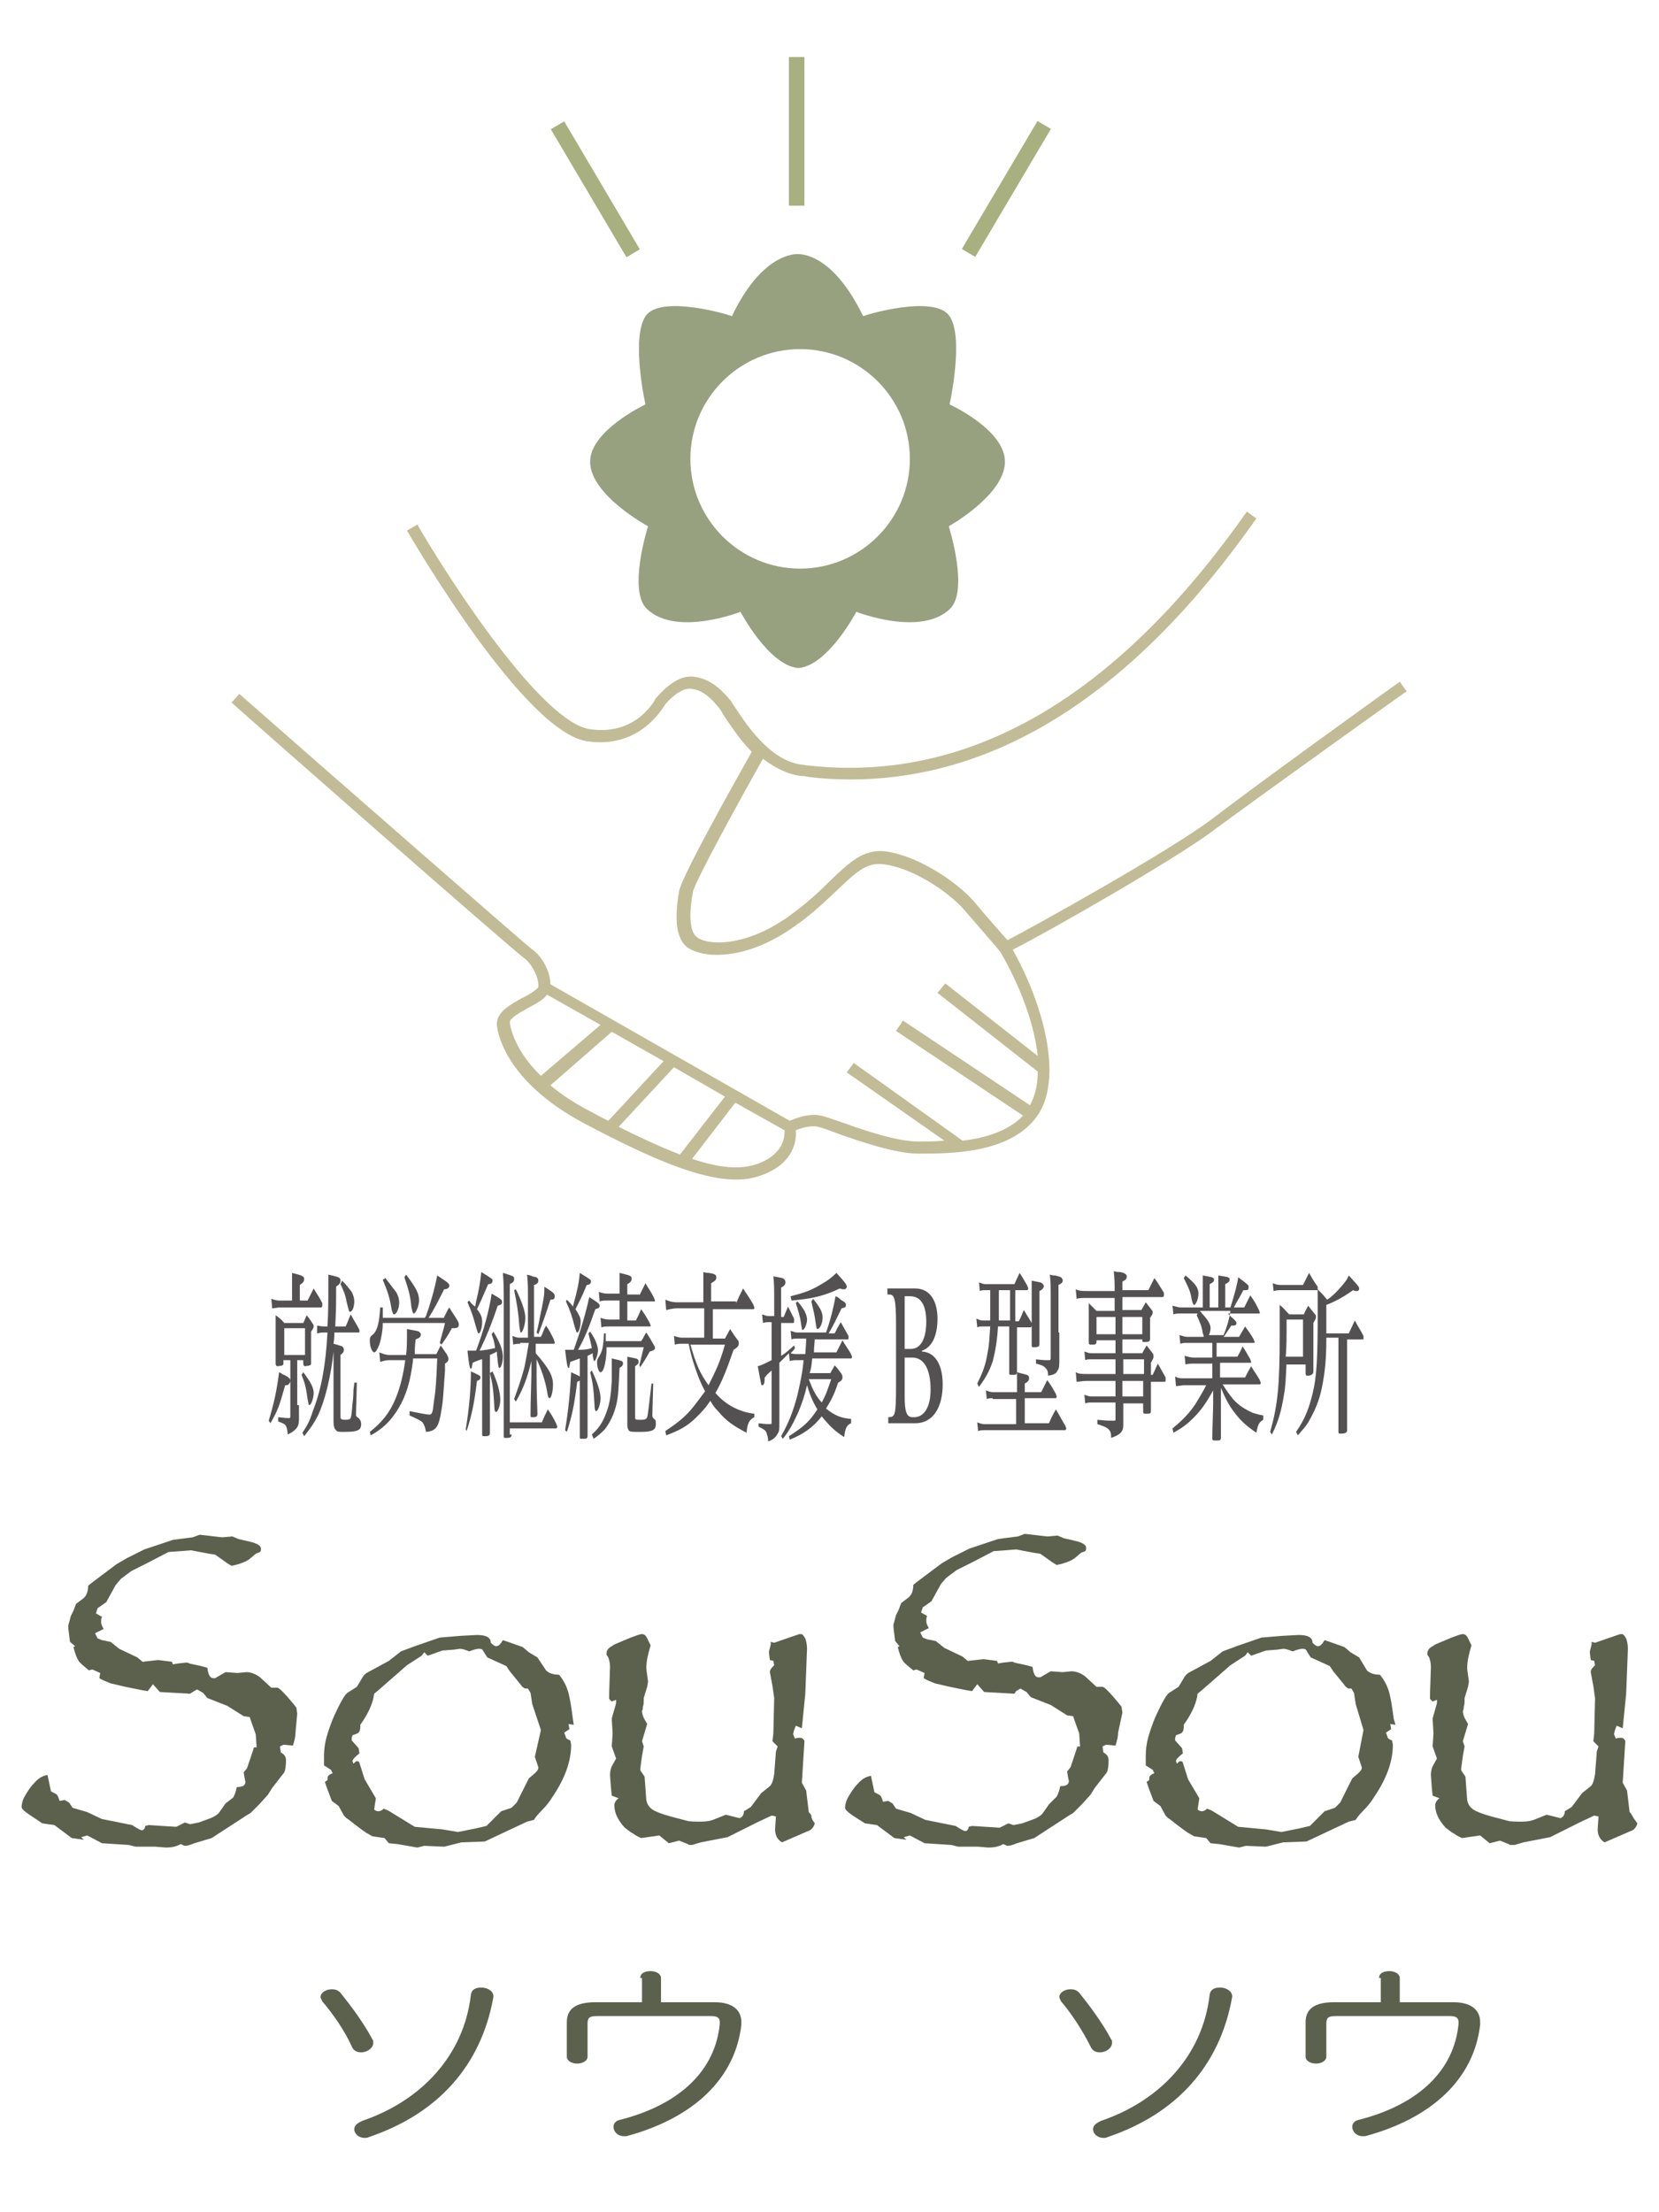 <?xml version="1.0" encoding="utf-8"?>
<svg version="1.1" xmlns="http://www.w3.org/2000/svg" xmlns:xlink="http://www.w3.org/1999/xlink" x="0px"
	 y="0px" viewBox="0 0 192 256" style="enable-background:new 0 0 192 256;" xml:space="preserve">
<style type="text/css">
	.st0{fill:#5C614E;}
	.st1{fill:#545152;}
	.st2{fill:#97A180;}
	.st3{fill:#A9B080;}
	.st4{fill:#C1BC96;}
</style>
<g>
	<path class="st0" d="M34.2,200.5c0,0.4-0.1,0.9-0.3,1.5l-1.1-0.1l-0.4,0.2l0.1,0.7c0.4,0.2,0.6,0.5,0.6,0.9c0,0.7-0.1,1.2-0.2,1.4
		l-1.4,1.8l-0.5,0.8l-1,1.1l-1,1l-0.5,0.3l-4,2.6l-2,0.6c-0.5,0.2-0.8,0.3-1.1,0.3c-0.1,0-0.2-0.1-0.5-0.2c-0.5,0.3-1.1,0.4-1.7,0.4
		l-1.2-0.1h-2.3l-0.8-0.2l-3.1-0.2l-1.7-0.9l-0.7,0.2l0.3,0.3l-0.7-0.1l-0.7-0.1l-2-1.5l-1.4-0.2L3.4,210c-0.6-0.4-0.9-0.7-0.9-0.9
		c0-0.3,0.1-0.8,0.4-1.3c0.3-0.5,0.6-1,1-1.4c0.5-0.6,1-0.9,1.6-1l0.4,1.9c0.4,0.2,0.6,0.3,0.7,0.4c0.1,0.1,0.2,0.4,0.3,0.7l0.6-0.1
		l0.5,0.3l0.4,0.6l1.7,0.5l1.7,0.8l3.5,0.7c0.6,0.4,1,0.6,1.1,0.6c0.2,0,0.4-0.2,0.4-0.5l0.4-0.1l3.2,0.2l1-0.5l0.6,0.2l1-0.2
		l1.1-0.4c0.6-0.2,1.1-0.5,1.3-0.8l0.7-1L27,208c0.1-0.2,0.3-0.6,0.4-1.2c0.7,0,1-0.2,1-0.6l-0.1-0.5l-0.1-0.6l0.4-0.5l0.8-2.4h0.3
		l-0.1-1.5l-0.5-1.4l-0.2-0.6l-0.7-0.1l-1.9-1.2l-2.3-0.9l-0.5-0.6l-0.7-0.4l-0.5,0.3L22,196l-3.5-0.2l-0.8-0.9l-0.6,0.8l-0.6-0.1
		l-1.5-0.3c-1-0.2-1.7-0.4-2.2-0.5c-0.5-0.2-1-0.4-1.3-0.6l0.1-0.6l-0.9-0.4c0,0-0.1,0-0.4,0.1c-0.6-0.5-1-0.8-1.2-1.1
		c-0.2-0.3-0.4-0.8-0.6-1.6l0.2-0.1L8.1,190L8,189.2l-0.1-0.8v-0.3l0.3-1.1l0.3-0.6l0.3-0.8l0.8-0.6c0.4-0.3,0.6-0.8,0.6-1.5
		l0.5-0.4l2.8-2.1l1.2-0.7l2-1l2.7-0.9l0.6-0.2l0.7-0.1l1.6-0.2l0.8-0.3l2.6,0.3l1.2-0.1l0.7,0.3l1.3,0.3c0.9,0.2,1.3,0.5,1.3,0.8
		c0,0.1,0,0.3-0.1,0.4c-0.3,0.1-0.5,0.2-0.5,0.2l-0.7,0.6c-0.4,0.3-1.1,0.6-2.1,0.8l-0.5-0.3l-1.4-1l-0.7-0.1l-2.1-0.4l-1.2,0.1
		l-1.4,0.1l-2.5,1.3l-1.8,0.9l-1.2,0.9l-0.6,0.7l-1.1,2l-1,0.7l-0.2,0.6l0.7,0.4c-0.1,0.2-0.1,0.4-0.1,0.6c0,0.2,0.1,0.5,0.3,0.8
		l-1,0.5l0.3,0.6l0.5,0.2l1,0.2l1,0.8l2.1,1l0.6,0.5l1.8-0.2l1.6,0.2l0.1,0.3l0.6-0.1l0.9-0.1c0.2,0,0.3,0,0.4,0.1l1.4,0.3l0.7,0.2
		c0.1,0.8,0.3,1.2,0.7,1.2c0,0,0.1,0,0.1,0c0,0,0.1,0,0.1,0l1.2-0.7l1.4,0.1l1-0.1c0.5,0,1.1,0.2,1.6,0.6l1.3,1.2c0,0,0,0,0.1,0
		s0.1,0,0.2,0c0.1,0,0.2,0,0.3,0h0.1c0.2,0,0.8,0.6,1.8,1.8l0.4,0.5l0.1,0.7L34.2,200.5z"/>
	<path class="st0" d="M66.4,199.6l-0.6-0.1l0.1,0.6l-0.6,0.4c0.1,0.3,0.2,0.5,0.2,0.6c0.1,0.1,0.2,0.2,0.5,0.3l0.1,0.5
		c0,1.9-0.7,3.9-2.2,6.1c-0.3,0.5-0.7,1-1.2,1.5c-0.5,0.5-0.8,0.9-0.9,1.1l-0.8,0.2l-4.9,2.3l-2.7,0.1l-2,0.5l-2.3-0.1l-0.8,0.2
		l-2.3-0.4l-1-0.1l-0.5-0.6l-1.4-0.2l-0.7-0.4c-0.6-0.4-1.1-0.8-1.5-1.1c-0.4-0.3-0.6-0.5-0.8-0.6c-0.1-0.1-0.2-0.2-0.3-0.3
		l-0.6-1.1l-0.8-0.6l-0.6-1.6l-0.2-0.6l0.3-0.2c0-0.2,0-0.4,0.1-0.5c0.1-0.1,0.2-0.2,0.5-0.3l-0.2-0.4l-0.8-0.5v-1.1
		c0-0.7,0.1-1.5,0.3-2.2c0.2-0.7,0.5-1.6,0.9-2.5c0.7-1.5,1.2-2.4,1.5-2.6l1.1-0.7l0.6-1c0.2-0.4,0.5-0.6,0.7-0.7l2.4-1.3l1.4-1.1
		l1.6-0.6l2.9-1l2.4-0.2l1.9-0.1c1.1,0,1.6,0.3,1.6,0.9c0.3,0.3,0.5,0.4,0.6,0.4c0.3,0,0.5-0.2,0.8-0.7l0.6,0.2l1.7,0.6l0.7,0.6
		l1,0.6l1,1.5c0.3,0.3,0.8,0.5,1.5,0.5c0.5,0.6,0.8,1.2,1,1.8c0.2,0.6,0.4,1.7,0.6,3.3L66.4,199.6z M62.6,200.2l-1-3l-0.2-1.3
		l-0.3-0.5h-0.2c-0.1,0-0.2,0-0.3-0.1c-0.1-0.1-0.2-0.1-0.3-0.3l-1.3-1.6l-0.4-0.6l-2.2-1c-0.2-0.3-0.4-0.6-0.5-0.8
		c-0.1-0.2-0.3-0.2-0.5-0.2c-0.2,0-0.6,0.1-1.1,0.3c-0.5-0.2-0.8-0.3-1.1-0.3l-0.7,0.1l-1.3,0.1l-1.7,0.6l-0.4-0.4l-0.3,0.4
		l-1.7,1.1l-3.2,2.8l-0.6,0.5c-0.1,0.9-0.5,1.9-1.2,3l-0.4,0.6v0.2c0,0.4-0.1,0.6-0.2,0.7c-0.1,0.1-0.4,0.2-0.7,0.3
		c-0.1,0.3-0.1,0.4-0.1,0.4c0,0,0,0.1,0,0.1c0,0,0,0,0,0.1l0.8,0.9l0.1,0.6c-0.5,0.4-0.8,0.7-0.8,0.9l0.1,0.3
		c0.2-0.2,0.3-0.3,0.4-0.3c0.2,0,0.3,0.1,0.3,0.2l0.6,1.9l1.3,2.2l-0.2,1.3c0.1,0.1,0.3,0.2,0.5,0.2c0.2,0,0.4-0.1,0.6-0.3l0.5,0.2
		l3.1,1.9l3.2,0.3l1.8,0.3l2-0.4l1.3-0.3l1.7-1.7l1.2-0.4l0.6-0.6l1.4-2.8l0.7-0.6c0.2-0.2,0.4-0.4,0.4-0.6v-0.1l-0.4-1.2
		L62.6,200.2z"/>
	<path class="st0" d="M94.3,211c-0.1,0.4-0.4,0.8-0.8,0.9l-3,1.3c-0.5-0.3-0.8-0.8-0.8-1.5l0.1-1.5l-0.5-0.1l-1.7,0.8l-2.4,1.2
		l-1,0.5l-3.1,0.6l-1,0.3H80c-0.2,0-0.3,0-0.4-0.1l-1-0.4l-1.2,0.3l-1.1-0.9l-2.1,0.3c-0.2-0.1-0.5-0.2-0.9-0.5
		c-0.4-0.2-0.7-0.5-1-0.7c-0.8-0.9-1.2-1.7-1.2-2.6c0-0.3,0.2-0.6,0.5-0.8l-0.8-0.3l-0.1-1l-0.1-1.4c0-0.4,0.1-0.8,0.2-1l0.5-0.9
		l-0.5-1.4l0.1-1.5l-0.1-1.7c0-0.1,0.2-0.7,0.5-1.8v-0.4l-0.5,0.2l-0.3-0.3V196l0.1-3.1c0-0.5-0.1-0.8-0.2-1.1l-0.2-0.3
		c0,0,0-0.1,0-0.1c0,0,0,0,0-0.1c0-0.3,0.2-0.6,0.6-0.8l0.3-0.2l1.9-0.8c0.6-0.2,1-0.4,1.3-0.4c0.3,0,0.5,0.2,0.7,0.7l0.3,0.6
		c-0.3,1-0.5,1.8-0.5,2.7l0.2,1.5l-0.1,0.6l-0.4,1.3c0,0.5,0,0.8-0.1,1c0,0.2,0,0.3-0.1,0.5c0,0.3,0.1,0.5,0.2,0.8l0.4,0.7l-0.6,2
		l0.2,0.6l-0.2,1.1l-0.2,1.5c0,0.1,0,0.2,0.1,0.3l0.4,0.6l0.2,2.7c0.1,0.5,0.3,0.8,0.7,1.1c0.3,0.2,1,0.5,2.1,0.8l1.9,0.5
		c0.3,0.1,0.9,0.1,1.7,0.1c0.6,0,1-0.1,1.3-0.2l1.5-0.6l1.6,0.4c0.3-0.1,0.5-0.4,0.5-0.8l0.8-0.5l1.2-1.6l1-0.8
		c0.3-0.3,0.4-0.8,0.5-1.4l0.2-2.6l0.2-0.6l-0.6-0.6l0.1-0.9l0.1-4.1l-0.2-1.4l-0.3-1.6c0-0.3,0.2-0.5,0.5-0.8l-0.1-0.5l-0.4-0.1
		l-0.1-0.8v-0.2l0.2-0.8V190l0.4,0.1l2.9-1c0,0,0,0,0.1,0c0,0,0,0,0.1,0c0.2,0,0.3,0.2,0.5,0.5c0.1,0.3,0.2,0.7,0.2,1.2l-0.2,5.2
		l-0.4,4l-0.7-0.3c-0.2,0.5-0.3,0.8-0.3,1l0.2,0.5c0.2-0.1,0.4-0.1,0.5-0.1c0.2,0,0.3,0,0.4,0.1c0.1,0.1,0.2,0.2,0.2,0.3l-0.3,4.8
		l0.5,0.9l0.3,2.5c0.1,0.1,0.2,0.2,0.3,0.4C93.9,210.5,94.1,210.7,94.3,211z"/>
	<path class="st0" d="M129.4,200.5c0,0.4-0.1,0.9-0.3,1.5l-1.1-0.1l-0.4,0.2l0.1,0.7c0.4,0.2,0.6,0.5,0.6,0.9c0,0.7-0.1,1.2-0.2,1.4
		l-1.4,1.8l-0.5,0.8l-1,1.1l-1,1l-0.5,0.3l-4,2.6l-2,0.6c-0.5,0.2-0.8,0.3-1.1,0.3c-0.1,0-0.2-0.1-0.5-0.2c-0.5,0.3-1.1,0.4-1.7,0.4
		l-1.2-0.1h-2.3l-0.8-0.2l-3.1-0.2l-1.7-0.9l-0.7,0.2l0.3,0.3l-0.7-0.1l-0.7-0.1l-2-1.5l-1.4-0.2l-1.4-0.9c-0.6-0.4-0.9-0.7-0.9-0.9
		c0-0.3,0.1-0.8,0.4-1.3c0.3-0.5,0.6-1,1-1.4c0.5-0.6,1-0.9,1.6-1l0.4,1.9c0.4,0.2,0.6,0.3,0.7,0.4c0.1,0.1,0.2,0.4,0.3,0.7l0.6-0.1
		l0.5,0.3l0.4,0.6l1.7,0.5l1.7,0.8l3.5,0.7c0.6,0.4,1,0.6,1.1,0.6c0.2,0,0.4-0.2,0.4-0.5l0.4-0.1l3.2,0.2l1-0.5l0.6,0.2l1-0.2
		l1.1-0.4c0.6-0.2,1.1-0.5,1.3-0.8l0.7-1l0.9-0.9c0.1-0.2,0.3-0.6,0.4-1.2c0.7,0,1-0.2,1-0.6l-0.1-0.5l-0.1-0.6l0.4-0.5l0.8-2.4h0.3
		l-0.1-1.5l-0.5-1.4l-0.2-0.6l-0.7-0.1l-1.9-1.2l-2.3-0.9l-0.5-0.6l-0.7-0.4l-0.5,0.3l-0.2,0.3l-3.5-0.2l-0.8-0.9l-0.6,0.8l-0.6-0.1
		l-1.5-0.3c-1-0.2-1.7-0.4-2.2-0.5c-0.5-0.2-1-0.4-1.3-0.6l0.1-0.6l-0.9-0.4c0,0-0.1,0-0.4,0.1c-0.6-0.5-1-0.8-1.2-1.1
		c-0.2-0.3-0.4-0.8-0.6-1.6l0.2-0.1l-0.5-0.6l-0.1-0.8l-0.1-0.8v-0.3l0.3-1.1l0.3-0.6l0.3-0.8l0.8-0.6c0.4-0.3,0.6-0.8,0.6-1.5
		l0.5-0.4l2.8-2.1l1.2-0.7l2-1l2.7-0.9l0.6-0.2l0.7-0.1l1.6-0.2l0.8-0.3l2.6,0.3l1.2-0.1l0.7,0.3l1.3,0.3c0.9,0.2,1.3,0.5,1.3,0.8
		c0,0.1,0,0.3-0.1,0.4c-0.3,0.1-0.5,0.2-0.5,0.2l-0.7,0.6c-0.4,0.3-1.1,0.6-2.1,0.8l-0.5-0.3l-1.4-1l-0.7-0.1l-2.1-0.4l-1.2,0.1
		l-1.4,0.1l-2.5,1.3l-1.8,0.9l-1.2,0.9l-0.6,0.7l-1.1,2l-1,0.7l-0.2,0.6l0.7,0.4c-0.1,0.2-0.1,0.4-0.1,0.6c0,0.2,0.1,0.5,0.3,0.8
		l-1,0.5l0.3,0.6l0.5,0.2l1,0.2l1,0.8l2.1,1l0.6,0.5l1.8-0.2l1.6,0.2l0.1,0.3l0.6-0.1l0.9-0.1c0.2,0,0.3,0,0.4,0.1l1.4,0.3l0.7,0.2
		c0.1,0.8,0.3,1.2,0.7,1.2c0,0,0.1,0,0.1,0c0,0,0.1,0,0.1,0l1.2-0.7l1.4,0.1l1-0.1c0.5,0,1.1,0.2,1.6,0.6l1.3,1.2c0,0,0,0,0.1,0
		c0,0,0.1,0,0.2,0c0.1,0,0.2,0,0.3,0h0.1c0.2,0,0.8,0.6,1.8,1.8l0.4,0.5l0.1,0.7L129.4,200.5z"/>
	<path class="st0" d="M161.5,199.6l-0.6-0.1l0.1,0.6l-0.6,0.4c0.1,0.3,0.2,0.5,0.2,0.6c0.1,0.1,0.2,0.2,0.5,0.3l0.1,0.5
		c0,1.9-0.7,3.9-2.2,6.1c-0.3,0.5-0.7,1-1.2,1.5c-0.5,0.5-0.8,0.9-0.9,1.1l-0.8,0.2l-4.9,2.3l-2.7,0.1l-2,0.5l-2.3-0.1l-0.8,0.2
		l-2.3-0.4l-1-0.1l-0.5-0.6l-1.4-0.2l-0.7-0.4c-0.6-0.4-1.1-0.8-1.5-1.1c-0.4-0.3-0.6-0.5-0.8-0.6c-0.1-0.1-0.2-0.2-0.3-0.3
		l-0.6-1.1l-0.8-0.6l-0.6-1.6l-0.2-0.6l0.3-0.2c0-0.2,0-0.4,0.1-0.5c0.1-0.1,0.2-0.2,0.5-0.3l-0.2-0.4l-0.8-0.5v-1.1
		c0-0.7,0.1-1.5,0.3-2.2c0.2-0.7,0.5-1.6,0.9-2.5c0.7-1.5,1.2-2.4,1.5-2.6l1.1-0.7l0.6-1c0.2-0.4,0.5-0.6,0.7-0.7l2.4-1.3l1.4-1.1
		l1.6-0.6l2.9-1l2.4-0.2l1.9-0.1c1.1,0,1.6,0.3,1.6,0.9c0.3,0.3,0.5,0.4,0.6,0.4c0.3,0,0.5-0.2,0.8-0.7l0.6,0.2l1.7,0.6l0.7,0.6
		l1,0.6l0.9,1.5c0.3,0.3,0.8,0.5,1.5,0.5c0.5,0.6,0.8,1.2,1,1.8c0.2,0.6,0.4,1.7,0.6,3.3L161.5,199.6z M157.8,200.2l-0.9-3l-0.2-1.3
		l-0.3-0.5h-0.2c-0.1,0-0.2,0-0.3-0.1c-0.1-0.1-0.2-0.1-0.3-0.3l-1.3-1.6l-0.4-0.6l-2.2-1c-0.2-0.3-0.4-0.6-0.5-0.8
		c-0.1-0.2-0.3-0.2-0.5-0.2c-0.2,0-0.6,0.1-1.1,0.3c-0.5-0.2-0.8-0.3-1.1-0.3l-0.7,0.1l-1.3,0.1l-1.7,0.6l-0.4-0.4l-0.3,0.4
		l-1.7,1.1l-3.2,2.8l-0.6,0.5c-0.1,0.9-0.5,1.9-1.2,3l-0.4,0.6v0.2c0,0.4-0.1,0.6-0.2,0.7c-0.1,0.1-0.4,0.2-0.7,0.3
		c-0.1,0.3-0.1,0.4-0.1,0.4c0,0,0,0.1,0,0.1c0,0,0,0,0,0.1l0.8,0.9l0.1,0.6c-0.5,0.4-0.8,0.7-0.8,0.9l0.1,0.3
		c0.2-0.2,0.3-0.3,0.4-0.3c0.2,0,0.3,0.1,0.3,0.2l0.6,1.9l1.3,2.2l-0.2,1.3c0.1,0.1,0.3,0.2,0.5,0.2c0.2,0,0.4-0.1,0.6-0.3l0.5,0.2
		l3.1,1.9l3.2,0.3l1.8,0.3l2-0.4l1.3-0.3l1.7-1.7l1.2-0.4l0.6-0.6l1.4-2.8l0.7-0.6c0.2-0.2,0.4-0.4,0.4-0.6v-0.1l-0.4-1.2
		L157.8,200.2z"/>
	<path class="st0" d="M189.5,211c-0.1,0.4-0.4,0.8-0.8,0.9l-3,1.3c-0.5-0.3-0.8-0.8-0.8-1.5l0.1-1.5l-0.5-0.1l-1.7,0.8l-2.4,1.2
		l-1,0.5l-3.1,0.6l-1,0.3h-0.3c-0.2,0-0.3,0-0.4-0.1l-1-0.4l-1.2,0.3l-1.1-0.9l-2.1,0.3c-0.2-0.1-0.5-0.2-0.9-0.5
		c-0.4-0.2-0.7-0.5-1-0.7c-0.8-0.9-1.2-1.7-1.2-2.6c0-0.3,0.2-0.6,0.5-0.8l-0.8-0.3l-0.1-1l-0.1-1.4c0-0.4,0.1-0.8,0.2-1l0.5-0.9
		l-0.5-1.4l0.1-1.5l-0.1-1.7c0-0.1,0.2-0.7,0.5-1.8v-0.4l-0.5,0.2l-0.3-0.3V196l0.1-3.1c0-0.5-0.1-0.8-0.2-1.1l-0.2-0.3
		c0,0,0-0.1,0-0.1c0,0,0,0,0-0.1c0-0.3,0.2-0.6,0.6-0.8l0.3-0.2l1.9-0.8c0.6-0.2,1-0.4,1.3-0.4c0.3,0,0.5,0.2,0.7,0.7l0.3,0.6
		c-0.3,1-0.5,1.8-0.5,2.7l0.2,1.5l-0.1,0.6l-0.4,1.3c0,0.5,0,0.8-0.1,1c0,0.2,0,0.3-0.1,0.5c0,0.3,0.1,0.5,0.2,0.8l0.4,0.7l-0.6,2
		l0.2,0.6l-0.2,1.1l-0.2,1.5c0,0.1,0,0.2,0.1,0.3l0.4,0.6l0.2,2.7c0.1,0.5,0.3,0.8,0.7,1.1c0.3,0.2,1,0.5,2.1,0.8l1.9,0.5
		c0.3,0.1,0.9,0.1,1.7,0.1c0.6,0,1-0.1,1.3-0.2l1.5-0.6l1.6,0.4c0.3-0.1,0.5-0.4,0.5-0.8l0.8-0.5l1.2-1.6l1-0.8
		c0.3-0.3,0.4-0.8,0.5-1.4l0.2-2.6l0.2-0.6l-0.6-0.6l0.1-0.9l0.1-4.1l-0.2-1.4l-0.3-1.6c0-0.3,0.2-0.5,0.5-0.8l-0.1-0.5l-0.4-0.1
		l-0.1-0.8v-0.2l0.2-0.8V190l0.4,0.1l2.9-1c0,0,0,0,0.1,0c0,0,0,0,0.1,0c0.2,0,0.3,0.2,0.5,0.5c0.1,0.3,0.2,0.7,0.2,1.2l-0.2,5.2
		l-0.4,4l-0.7-0.3c-0.2,0.5-0.3,0.8-0.3,1l0.2,0.5c0.2-0.1,0.4-0.1,0.5-0.1c0.2,0,0.3,0,0.4,0.1c0.1,0.1,0.2,0.2,0.2,0.3l-0.3,4.8
		l0.5,0.9l0.3,2.5c0.1,0.1,0.2,0.2,0.3,0.4C189.1,210.5,189.3,210.7,189.5,211z"/>
	<path class="st0" d="M43.1,236c0.1,0.1,0.1,0.2,0.1,0.4c0,0.6-0.7,1.1-1.4,1.1c-0.5,0-0.9-0.2-1.1-0.7c-0.8-1.8-2.2-3.8-3.4-5.2
		c-0.1-0.2-0.2-0.4-0.2-0.5c0-0.5,0.6-0.9,1.3-0.9c0.4,0,0.7,0.1,1,0.4C40.6,232.1,42.1,234.1,43.1,236z M42.7,247.3
		c-0.2,0.1-0.3,0.1-0.5,0.1c-0.7,0-1.2-0.5-1.2-1c0-0.4,0.3-0.7,1-1c6.7-2.3,11.7-7.5,12.5-14.6c0.1-0.6,0.6-0.8,1.2-0.8
		c0.7,0,1.4,0.4,1.4,1c0,0,0,0.1,0,0.1C55.7,239,50.7,244.6,42.7,247.3z"/>
	<path class="st0" d="M74.1,228.9c0-0.6,0.6-0.8,1.2-0.8c0.6,0,1.2,0.3,1.2,0.8v2.8h6.2c2.2,0,3.1,1,3.1,2.3c0,0.1,0,0.2,0,0.3
		c-0.7,6.2-5.5,10.8-13.3,12.9c-0.1,0-0.2,0-0.3,0c-0.7,0-1.2-0.5-1.2-1.1c0-0.3,0.2-0.7,0.8-0.8c7-1.8,11-5.8,11.5-11.1
		c0-0.1,0-0.1,0-0.2c0-0.5-0.3-0.7-1-0.7H69.1c-0.9,0-1.1,0.2-1.1,0.9v3.8c0,0.5-0.6,0.8-1.2,0.8c-0.6,0-1.2-0.3-1.2-0.8v-4
		c0-1.5,1-2.3,3.3-2.3h5.4V228.9z"/>
	<path class="st1" d="M31.1,164.4c0.6-2,0.9-3.3,1.2-5.6c0.3,0.1,0.4,0.3,0.6,0.3c0.5,0.3,0.7,0.4,0.7,0.7c0,0.1-0.1,0.3-0.2,0.4
		c-0.1,0.1-0.2,0.1-0.4,0.1c-0.7,2.5-0.8,2.8-1.7,4.4L31.1,164.4z M35.6,150.5c0.3-0.6,0.4-0.8,0.7-1.4c0.4,0.7,0.6,0.9,1,1.7
		c0,0.1,0,0.2,0,0.3c0,0.1-0.1,0.2-0.1,0.2h-4.9c-0.2,0-0.5,0.1-0.8,0.1l-0.1-1.1c0.3,0.1,0.6,0.2,0.9,0.2h1.5v-1.7
		c0-0.4,0-0.7,0-1.5c1.2,0.3,1.4,0.4,1.4,0.7c0,0.3-0.1,0.4-0.5,0.7v1.8H35.6z M34.6,162.6c0,0.1,0,0.2,0,0.5c0,0.3,0,0.6,0,1.1
		c0,0.6-0.1,0.9-0.4,1.2c-0.2,0.2-0.3,0.3-0.9,0.6c-0.1-1.1-0.2-1.2-1.1-1.5l0-0.5c0.9,0.1,0.9,0.1,1.3,0.1c0.1,0,0.1-0.1,0.1-0.4
		v-6.3h-0.8v0.3c0,0.2,0,0.2-0.1,0.3c0,0-0.4,0.1-0.6,0.1c-0.1,0-0.2-0.1-0.2-0.3c0-0.8,0-1.9,0-4.2c0-0.1,0-0.1,0-1.4
		c0.4,0.3,0.6,0.4,1,0.9h2.2c0.2-0.4,0.2-0.5,0.4-0.9c0.3,0.4,0.4,0.5,0.7,1c0.1,0.1,0.1,0.2,0.1,0.3c0,0.2-0.1,0.3-0.3,0.6v0.8
		c0,1.5,0,2.2,0,2.8c0,0.3,0,0.3-0.7,0.4c-0.1,0-0.2-0.1-0.2-0.3v-0.4h-0.7V162.6z M32.9,156.8h2.4v-3.1h-2.4V156.8z M35.1,158.8
		c0.9,1.2,1.2,1.8,1.2,2.4c0,0.6-0.3,1.4-0.5,1.4c-0.1,0-0.1-0.2-0.2-0.7c-0.2-1.4-0.3-1.8-0.7-2.8L35.1,158.8z M37.9,153.4
		c0.1-1.4,0.1-3.2,0.1-4.5c0-0.2,0-0.7,0-1.4c0.9,0.2,1.2,0.3,1.3,0.4c0.1,0.1,0.1,0.2,0.1,0.3c0,0.3-0.1,0.4-0.5,0.7
		c0,2.4,0,2.4-0.1,4.6h1.2c0.3-0.6,0.3-0.8,0.6-1.4c0.4,0.8,0.6,1,1,1.8c0,0.1,0,0.2,0,0.2c0,0.1,0,0.1-0.1,0.1h-2.8
		c0,0.5,0,0.6-0.1,1.3c0.7,0.2,0.7,0.2,1,0.3c0.1,0.1,0.2,0.2,0.2,0.4c0,0.2-0.1,0.4-0.4,0.6v7c0,0.4,0,0.5,0.6,0.5
		c0.4,0,0.6-0.1,0.6-0.3c0.1-0.2,0.1-0.6,0.2-1.6c0-0.1,0.1-0.6,0.1-1.4c0-0.3,0.1-0.7,0.1-1l0.3,0l-0.1,3.6c0,0.3,0,0.3,0.3,0.5
		c0.2,0.2,0.3,0.4,0.3,0.7c0,0.3-0.1,0.5-0.2,0.6c-0.3,0.2-0.6,0.3-1.8,0.3c-0.6,0-0.8,0-0.9-0.2c-0.2-0.1-0.3-0.5-0.3-1l0-8.4
		l0,0.3c-0.3,2.9-1,5.7-1.8,7.4c-0.4,0.8-0.8,1.4-1.6,2.4l-0.2-0.4c0.6-0.9,0.9-1.5,1.2-2.5c1-2.5,1.5-5.4,1.7-9.1h-0.4
		c-0.2,0-0.4,0-0.8,0.1l0-0.9c0.1,0,0.4,0.1,0.9,0.1H37.9z M39.6,148.2c0.4,0.4,0.8,0.9,1.1,1.3c0.2,0.4,0.3,0.7,0.3,1.1
		c0,0.6-0.2,1.2-0.5,1.2c-0.1,0-0.1,0-0.4-1.2c-0.1-0.7-0.4-1.4-0.7-2L39.6,148.2z"/>
	<path class="st1" d="M51.4,152.4c0.3-0.5,0.3-0.7,0.6-1.1c0.4,0.7,0.6,0.9,1,1.6c0.1,0.2,0.1,0.3,0.1,0.4c0,0.3-0.2,0.4-0.6,0.4
		c0,0-0.1,0-0.2,0c-0.6,1.1-0.8,1.3-1.2,1.9l-0.2-0.2c0.3-1.2,0.4-1.4,0.6-2.3h-7.2c0,0.9-0.2,1.9-0.4,2.5c-0.2,0.5-0.4,0.9-0.6,0.9
		c-0.2,0-0.5-0.6-0.5-1.3c0-0.4,0-0.5,0.4-0.8c0.5-0.5,0.7-1.4,0.8-3.1h0.3c0,0.6,0,0.7,0,1.2h4.9c0-0.1,0-0.1,0.1-0.2
		c0.5-1.4,1-3.1,1.3-4.7c1.2,0.8,1.4,0.9,1.4,1.2c0,0.2-0.2,0.4-0.6,0.4c-0.6,1.2-1.2,2.4-1.8,3.3H51.4z M47.8,157.4
		c-0.3,2.5-0.8,4.1-1.7,5.6c-0.9,1.5-1.9,2.4-3.2,3.1l-0.1-0.4c1.4-1.1,2.3-2.2,3-3.9c0.5-1.2,0.9-2.8,1.1-4.4H45
		c-0.3,0-0.7,0.1-1,0.2l-0.1-1.1c0.5,0.2,0.8,0.3,1.2,0.3h1.9c0.1-0.8,0.1-1.7,0.1-2.4c0-0.1,0-0.3,0-0.6c1,0.2,1.2,0.2,1.4,0.3
		c0.1,0.1,0.2,0.2,0.2,0.3c0,0.3-0.1,0.4-0.6,0.6c-0.1,0.9-0.1,1.3-0.1,1.7h2.5c0.2-0.4,0.3-0.6,0.5-1c0.3,0.4,0.4,0.6,0.7,1
		c0.1,0.2,0.2,0.4,0.2,0.5c0,0.3-0.1,0.4-0.4,0.6c0,0.4,0,0.7,0,0.8c-0.2,2.7-0.2,3.4-0.4,4.5c-0.3,2-0.6,2.5-1.8,2.6
		c-0.1-0.6-0.2-0.8-0.4-1.1c-0.2-0.2-0.6-0.4-1.5-0.8l0-0.5c1,0.2,2,0.4,2.3,0.4c0.3,0,0.4-0.3,0.5-1.4c0.2-1.2,0.3-2.3,0.4-5.1
		H47.8z M44.6,147.9c0.7,0.9,1,1.3,1.3,1.7c0.2,0.4,0.3,0.8,0.3,1.1c0,0.7-0.3,1.4-0.6,1.4c-0.1,0-0.2-0.2-0.3-0.7
		c-0.2-1.3-0.5-2.1-1-3.3L44.6,147.9z M47,147.5c1.2,1.6,1.5,2.2,1.5,3c0,0.6-0.4,1.5-0.6,1.5c-0.1,0-0.2-0.2-0.3-0.8
		c-0.1-1.3-0.4-2.2-0.8-3.4L47,147.5z"/>
	<path class="st1" d="M53.9,165.4c0.4-2.4,0.6-4.7,0.6-6.7c1.1,0.5,1.1,0.5,1.1,0.7c0,0.2-0.1,0.3-0.4,0.4c-0.3,2.5-0.6,4-1.2,5.8
		L53.9,165.4z M55.7,157.3c-0.8,0.3-0.8,0.3-1,0.4c-0.1,0.5-0.1,0.7-0.2,0.7c-0.1,0-0.2-0.2-0.4-2.1c0.2,0,0.3,0,0.5,0
		c0.2,0,0.4,0,0.5,0c0.9-2.4,1.5-4.6,1.8-6.6c1.2,0.7,1.2,0.7,1.2,1c0,0.2-0.1,0.3-0.5,0.4c-0.7,2.1-1.4,3.8-2.1,5.2
		c1-0.1,1.3-0.2,1.8-0.3c-0.1-0.8-0.2-1-0.4-1.6l0.2-0.3c0.8,1.3,1.1,2.2,1.1,2.9c0,0.6-0.2,1.3-0.4,1.3c-0.1,0-0.1-0.1-0.2-0.7
		c0-0.4-0.1-0.7-0.1-1.2c-0.3,0.2-0.4,0.2-0.8,0.4v4.3c0,0.6,0,1.8,0,4.7c0,0.3-0.1,0.4-0.6,0.4c-0.3,0-0.3,0-0.3-0.3
		c0-2,0-3.3,0-4.7V157.3z M54.3,150.5c0.3,0.4,0.4,0.5,0.7,0.7c0,0,0,0,0.1-0.6c0.3-1.2,0.5-2.3,0.6-3.4c1.3,0.8,1.3,0.8,1.3,1
		c0,0.3-0.2,0.4-0.5,0.4c-0.7,1.6-0.9,2.1-1.3,2.9c0.5,0.6,0.6,1,0.6,1.5c0,0.6-0.2,1.3-0.4,1.3c-0.1,0-0.1-0.1-0.3-0.7
		c-0.3-1.1-0.5-1.8-1-2.9L54.3,150.5z M57,158.7c0.6,1.3,0.9,2.5,0.9,3.3c0,0.7-0.3,1.4-0.5,1.4c-0.1,0-0.2-0.2-0.2-0.8
		c-0.1-1.8-0.2-2.5-0.5-3.7L57,158.7z M59.2,166C59.2,166.1,59.2,166.1,59.2,166c0,0.3-0.1,0.4-0.6,0.4c-0.3,0-0.3,0-0.3-0.3
		c0-3.2,0-7.6,0-15.2c0-1.8,0-2.3-0.1-3.6c1.3,0.4,1.3,0.4,1.3,0.7c0,0.3-0.1,0.4-0.5,0.6v16h3.7c0.3-0.7,0.4-0.9,0.7-1.5
		c0.5,0.7,0.6,0.9,1,1.7c0,0.1,0.1,0.2,0.1,0.3c0,0.1-0.1,0.2-0.1,0.2h-5.4V166z M60.2,155.5c-0.3,0-0.5,0-0.8,0.1l-0.1-1
		c0.3,0.1,0.5,0.2,0.8,0.2h1V150c0-1,0-1.5-0.1-2.5c0.3,0.1,0.5,0.1,0.6,0.2c0.6,0.1,0.7,0.2,0.7,0.5c0,0.2-0.1,0.4-0.5,0.5v6h0.8
		c0.3-0.6,0.3-0.8,0.6-1.3c0.4,0.6,0.5,0.8,0.9,1.6c0,0.1,0.1,0.3,0.1,0.3c0,0.1,0,0.2-0.1,0.2H62c0,0.1,0,0.5,0,1.1
		c1.5,1.7,2,2.6,2,3.6c0,0.8-0.2,1.6-0.4,1.6c-0.1,0-0.2-0.1-0.3-0.9c-0.2-1.1-0.7-2.6-1.2-3.6c0,3.4,0,3.4,0.1,6.3
		c0,0.3-0.1,0.4-0.5,0.4c-0.3,0-0.3,0-0.3-0.3c0-0.9,0-0.9,0.1-4.6l0-1.6c-0.5,2.1-1,3.3-1.8,4.7l-0.2-0.3c0.5-1.4,0.8-2.2,1.2-3.7
		c0.2-1,0.3-1.6,0.5-2.8H60.2z M59.7,149.2c0.7,1.4,1.1,2.6,1.1,3.3s-0.3,1.7-0.5,1.7c-0.1,0-0.1-0.1-0.2-0.8
		c-0.1-1.5-0.3-2.7-0.6-4.1L59.7,149.2z M62.1,154.2c0.3-1.1,0.3-1.5,0.6-2.8c0.3-1.5,0.3-1.7,0.3-2.5c1.1,0.7,1.2,0.8,1.2,1.1
		c0,0.3-0.1,0.4-0.5,0.4c-0.5,1.6-0.9,2.7-1.4,4L62.1,154.2z"/>
	<path class="st1" d="M65.4,165.5c0.4-2.4,0.6-4.6,0.7-6.7c1.1,0.5,1.1,0.5,1.1,0.7c0,0.2-0.1,0.3-0.4,0.4c-0.3,2.5-0.6,4-1.2,5.8
		L65.4,165.5z M65.6,150.4c0.4,0.4,0.5,0.5,0.7,0.8c0.5-1.8,0.7-2.7,0.8-3.9c1.3,0.8,1.3,0.8,1.3,1s-0.2,0.4-0.5,0.4
		c-0.6,1.5-0.9,2-1.3,2.8c0.4,0.6,0.6,1,0.6,1.4c0,0.6-0.2,1.3-0.4,1.3c-0.1,0-0.1-0.1-0.3-0.7c-0.3-1.2-0.5-1.8-1-2.9L65.6,150.4z
		 M68,161.4c0,0.4,0,3.3,0,4.7c0,0.4-0.1,0.4-0.6,0.4c-0.3,0-0.3,0-0.3-0.3c0-1.8,0-3.2,0-4.7v-4.3c-0.8,0.3-0.8,0.3-1.1,0.4
		c-0.1,0.5-0.1,0.7-0.2,0.7c-0.1,0-0.2-0.3-0.4-2.1c0.3,0,0.4,0,0.5,0c0.1,0,0.1,0,0.5,0c0.8-2.2,1.4-4.3,1.8-6.1
		c1.1,0.7,1.2,0.8,1.2,1c0,0.2-0.1,0.3-0.5,0.4c-0.7,2-1.3,3.5-2,4.7c0.2,0,0.2,0,0.3,0c0.5,0,1-0.1,1.3-0.2
		c-0.1-0.5-0.2-0.9-0.4-1.7l0.2-0.2c0.7,1,0.9,1.7,0.9,2.2c0,0.5-0.3,1.2-0.4,1.2c-0.1,0-0.1-0.1-0.2-0.6c0-0.1,0-0.1,0-0.3
		c-0.2,0.1-0.2,0.1-0.6,0.3V161.4z M68.5,158.6c0.6,1.3,1,2.4,1,3.2c0,0.7-0.3,1.5-0.5,1.5c-0.1,0-0.2-0.2-0.2-0.8
		c-0.1-1.8-0.2-2.5-0.5-3.7L68.5,158.6z M68.5,166c1-0.9,1.4-1.7,1.8-2.9c0.3-0.9,0.4-1.7,0.5-3.3c0-0.6,0-1.4,0-1.7
		c0-0.3,0-0.5,0-0.9c1.3,0.3,1.3,0.3,1.3,0.6c0,0.2-0.1,0.3-0.4,0.5c-0.1,1.9-0.1,2.4-0.2,3.3c-0.2,1.6-0.8,2.9-1.5,3.8
		c-0.4,0.4-0.7,0.7-1.3,1.1L68.5,166z M70.2,155.9c0,1-0.1,1.5-0.2,2c-0.1,0.5-0.3,0.9-0.5,0.9c-0.2,0-0.4-0.6-0.4-1.1
		c0-0.2,0-0.3,0.1-0.5c0.5-0.8,0.6-1.1,0.7-2.9h0.2c0,0.4,0,0.4,0,0.9h4.1c0.3-0.4,0.3-0.6,0.6-1c0.4,0.6,0.5,0.8,0.9,1.5
		c0.1,0.1,0.1,0.2,0.1,0.3c0,0.2-0.2,0.3-0.6,0.4c-0.5,0.9-0.7,1.2-1.1,1.8L74,158c0.2-0.9,0.3-1.2,0.5-2.1H70.2z M74,149.9
		c0.3-0.6,0.4-0.8,0.7-1.4c0.4,0.7,0.6,0.9,1,1.7c0,0.1,0.1,0.2,0.1,0.3c0,0.1,0,0.1-0.1,0.1h-3.1v2.2h1c0.3-0.6,0.4-0.8,0.6-1.3
		c0.5,0.7,0.6,0.9,1,1.6c0,0.1,0.1,0.2,0.1,0.3c0,0.1,0,0.1-0.1,0.1h-4.6c-0.4,0-0.7,0-1,0.1l-0.1-1.1c0.3,0.1,0.6,0.2,1,0.2h1.2
		v-2.2h-1.4c-0.4,0-0.6,0-0.9,0.1l-0.1-1.1c0.3,0.1,0.6,0.2,1,0.2h1.4v-0.7c0-0.7,0-1.1,0-1.7c1.2,0.3,1.4,0.3,1.4,0.7
		c0,0.2-0.1,0.4-0.5,0.6v1.2H74z M72.6,159.2c0-1.2,0-1.4,0-2.2c1,0.2,1.1,0.2,1.2,0.3c0.1,0.1,0.1,0.2,0.1,0.3
		c0,0.2-0.1,0.3-0.4,0.5v5.8c0,0.4,0,0.4,0.7,0.4c0.5,0,0.6-0.1,0.7-0.3c0.1-0.3,0.2-1.4,0.5-3.9l0.2,0l-0.1,3.5c0,0,0,0.1,0,0.1
		c0,0.3,0,0.3,0.2,0.5c0.2,0.1,0.2,0.3,0.2,0.6c0,0.7-0.4,0.9-1.8,0.9c-1.1,0-1.3,0-1.4-0.3c-0.1-0.2-0.1-0.3-0.1-0.9
		c0-0.5,0-0.8,0-0.9v-2V159.2z"/>
	<path class="st1" d="M85.2,150.8c0.3-0.7,0.4-0.9,0.8-1.7c0.5,0.8,0.7,1,1.2,1.9c0,0.1,0.1,0.2,0.1,0.3c0,0.1,0,0.2-0.1,0.2h-4.7
		v3.4h1.4l0.6-1.1c0.4,0.6,0.5,0.8,0.9,1.3c0.1,0.1,0.1,0.3,0.1,0.4c0,0.2-0.1,0.4-0.6,0.7c-0.8,2.3-1.3,3.6-2.1,5
		c1.2,1.4,2.8,2.2,4.5,2.4v0.4c-0.6,0.3-0.8,0.7-0.9,1.8c-1.5-0.8-2.3-1.3-3.3-2.5c-0.4-0.4-0.6-0.7-0.9-1.2c-0.5,0.8-1,1.3-1.6,1.9
		c-1,1-1.9,1.5-3.5,2.1l-0.1-0.5c1.5-1,2.4-1.7,3.4-3c0.4-0.5,0.6-0.8,1.2-1.6c-0.6-1.1-1-2.2-1.4-3.5c-0.1-0.3-0.3-1-0.5-2h-0.7
		c-0.4,0-0.5,0-0.9,0.1l-0.1-1c0.4,0.1,0.6,0.2,0.9,0.2h2.6v-3.4h-3.2c-0.3,0-0.8,0.1-1.2,0.2l-0.1-1.2c0.5,0.2,0.8,0.3,1.3,0.3h3.1
		v-1.1c0-1,0-1.4,0-2.4c0.3,0.1,0.5,0.1,0.6,0.1c0.7,0.1,0.9,0.2,0.9,0.5c0,0.3-0.1,0.4-0.6,0.7v2.1H85.2z M79.9,155.6
		c0.7,2.4,1.1,3.3,2.1,4.7c0.9-1.8,1.3-2.6,1.9-4.7H79.9z"/>
	<path class="st1" d="M94.3,154.7c0,0.7-0.1,1-0.1,1.8h2.6c0.3-0.6,0.4-0.8,0.7-1.4c0.4,0.7,0.6,0.9,1,1.6c0,0.1,0.1,0.2,0.1,0.3
		c0,0.1,0,0.2-0.1,0.2H94c-0.1,0.9-0.1,1.1-0.3,1.7h2.4c0.2-0.4,0.3-0.5,0.5-0.9c0.4,0.4,0.5,0.6,0.8,1c0.1,0.2,0.1,0.3,0.1,0.4
		c0,0.2-0.1,0.4-0.5,0.6c-0.5,1.5-0.8,2-1.4,3c1,0.8,1.7,1.1,2.9,1.2l0,0.5c-0.5,0.2-0.7,0.6-0.8,1.6c-1.1-0.7-1.7-1.3-2.6-2.4
		c-1,1.3-2.2,2.1-3.7,2.7l-0.1-0.4c1.7-1.1,2.3-1.6,3.3-3.1c-0.6-1-0.9-1.8-1.2-2.8c-0.3,1.3-0.6,2.1-1,3.1c-0.6,1.3-1,2.1-1.8,3.1
		l-0.2-0.3c0.9-1.6,1.4-2.9,1.9-4.8c0.3-1.3,0.6-2.7,0.7-4h-0.7c-0.4,0-0.6,0-0.9,0.1l-0.1-0.9c-0.3,0.3-0.5,0.5-1.1,1.1v2.4
		c0,1,0,1.7,0,4.6c0,0.7,0,0.9-0.2,1.2c-0.2,0.4-0.5,0.7-1.1,0.9c0-0.5-0.1-0.7-0.2-1c-0.1-0.3-0.3-0.4-0.9-0.7l0-0.4
		c0.8,0.1,1,0.1,1.4,0.1c0.1,0,0.1-0.1,0.1-0.3v-5.9c-0.1,0.1-0.4,0.3-0.8,0.8c0,0.7-0.1,0.9-0.3,0.9c-0.1,0-0.1,0-0.5-2.2
		c0.4-0.1,0.8-0.3,1.6-0.7v-4.4H89c-0.2,0-0.5,0-0.7,0.1l-0.1-1c0.3,0.1,0.5,0.2,0.8,0.2h0.6v-1.7c0-1.3,0-2.1-0.1-2.9
		c1.1,0.2,1.2,0.2,1.3,0.4c0.1,0.1,0.1,0.2,0.1,0.3c0,0.2-0.1,0.4-0.5,0.6v3.4h0.3l0.5-1.2c0.3,0.6,0.4,0.8,0.7,1.4
		c0,0.1,0,0.2,0,0.3c0,0.1,0,0.2-0.1,0.2h-1.4v3.8c0.5-0.3,0.6-0.4,1.5-1.2l0.1,0.3c-0.1,0.2-0.3,0.4-0.5,0.6
		c0.3,0.1,0.5,0.1,0.9,0.1h0.8c0.1-1.4,0.1-1.4,0.1-1.8h-1c-0.2,0-0.5,0-0.7,0.1l-0.1-1c0.3,0.1,0.5,0.2,0.8,0.2h3.3
		c0.5-1.4,0.9-3,1.1-4.2c0.3,0.1,0.5,0.3,0.6,0.4c0.5,0.3,0.6,0.4,0.6,0.6c0,0.3-0.1,0.3-0.5,0.4c-0.6,1.2-0.9,1.9-1.5,2.9h0.7
		c0.3-0.6,0.4-0.8,0.7-1.3c0.4,0.7,0.5,0.9,0.9,1.6c0,0.1,0,0.2,0,0.2c0,0.1,0,0.2-0.1,0.2H94.3z M91.5,150c1.6-0.4,2.4-0.7,3.4-1.3
		c0.9-0.5,1.4-0.9,1.9-1.4c1.1,1.2,1.2,1.4,1.2,1.6c0,0.1-0.1,0.3-0.3,0.3c-0.1,0-0.3,0-0.5-0.1c-1.9,0.9-3.3,1.2-5.6,1.4L91.5,150z
		 M92.3,150.6c0.8,0.9,1.1,1.6,1.1,2.1c0,0.5-0.3,1.2-0.5,1.2c-0.1,0-0.1-0.1-0.2-0.8c-0.1-0.7-0.3-1.4-0.6-2.3L92.3,150.6z
		 M93.6,159.6c0.5,1.3,0.8,1.9,1.5,2.7c0.6-1.1,0.7-1.6,1.1-2.7H93.6z M94.1,150.3c0.9,1.1,1.1,1.6,1.1,2.2c0,0.6-0.3,1.3-0.6,1.3
		c-0.1,0-0.1-0.1-0.2-0.7c-0.1-0.9-0.3-1.6-0.5-2.5L94.1,150.3z"/>
	<path class="st1" d="M102.7,164h0.1c0.8,0,0.9-0.2,0.9-3.7v-7c0-3.1-0.2-3.5-0.8-3.5h-0.2v-0.7h3.2c1.9,0,2.6,1.7,2.6,3.5
		c0,1.9-0.6,3.3-1.8,3.7v0.1c1.7,0.1,2.4,1.8,2.4,3.8c0,2.5-1,4.5-3.2,4.5h-3.1V164z M104.7,150v6.1h0.7c1.5,0,1.8-1.9,1.8-3.1
		c0-2.1-0.7-3-1.9-3H104.7z M104.7,157.1v4.5c0,1.7,0.2,2.4,0.9,2.4h0.2c1.1,0,1.9-1.1,1.9-3.2c0-2.4-0.8-3.7-2.1-3.7H104.7z"/>
	<path class="st1" d="M117.7,152.9h0.2c0.3-0.5,0.3-0.7,0.6-1.3c0.4,0.7,0.5,0.8,0.9,1.5c0,0.1,0,0.2,0,0.3c0,0.1-0.1,0.2-0.1,0.2
		h-1.6v1.1c0,1.7,0,1.9,0,4c0,0.4-0.1,0.4-0.6,0.4c-0.3,0-0.3,0-0.3-0.3c0-2.5,0-2.5,0-4.1v-1.2h-1.3c-0.1,1.7-0.3,2.8-0.6,4
		c-0.4,1.2-0.8,1.9-1.6,3l-0.2-0.4c0.6-1.2,1-2.2,1.2-3.6c0.2-0.9,0.2-1.7,0.3-3h-0.9c-0.2,0-0.4,0-0.6,0.1l-0.1-1
		c0.3,0.1,0.4,0.2,0.7,0.2h0.9c0-1,0-1.5,0-2.2v-1.3h-0.6c-0.2,0-0.4,0-0.6,0.1l-0.1-1c0.3,0.1,0.5,0.2,0.7,0.2h3.4l0.6-1.3
		c0.4,0.6,0.5,0.8,0.9,1.5c0,0.1,0.1,0.2,0.1,0.3c0,0.1-0.1,0.2-0.1,0.2h-1.4V152.9z M114.9,161.8c-0.3,0-0.5,0-0.7,0.1l-0.1-1
		c0.3,0.1,0.5,0.2,0.8,0.2h2.8v-0.6c0-0.5,0-0.9,0-1.7c1.2,0.3,1.2,0.3,1.3,0.4c0.1,0.1,0.1,0.2,0.1,0.3c0,0.2-0.1,0.4-0.5,0.6v1
		h1.9c0.3-0.6,0.4-0.8,0.7-1.4c0.5,0.7,0.6,0.9,1,1.6c0,0.1,0.1,0.3,0.1,0.3c0,0.1-0.1,0.2-0.1,0.2h-3.6v2.9h2.8
		c0.3-0.7,0.4-0.9,0.8-1.6c0.5,0.8,0.6,1.1,1.1,1.9c0,0.1,0.1,0.2,0.1,0.3s-0.1,0.2-0.1,0.2H114c-0.3,0-0.5,0-0.8,0.1l-0.1-1
		c0.3,0.1,0.5,0.2,0.8,0.2h3.7v-2.9H114.9z M115.6,149.3c0,1.4,0,1.4,0,3.5h1.3v-3.5H115.6z M120.6,148.5c0.1,0.1,0.2,0.2,0.2,0.3
		c0,0.2-0.1,0.4-0.5,0.6c0,5,0,5,0,6.1c0,0.3-0.1,0.4-0.6,0.4c-0.3,0-0.3,0-0.3-0.3c0-2.6,0-4.7,0-5.8c0-0.7,0-1,0-1.6
		C120.4,148.4,120.5,148.4,120.6,148.5z M122.6,154.2c0,0.1,0,0.4,0,0.9c0,0.5,0,1,0,2c0,1,0,1.2-0.2,1.5c-0.2,0.4-0.5,0.5-1.1,0.6
		c0-0.5-0.1-0.7-0.3-0.9c-0.2-0.2-0.3-0.3-1.1-0.5l0-0.5c0.8,0.1,1,0.1,1.5,0.1c0.2,0,0.2-0.1,0.2-0.3v-6.7c0-1.7,0-2-0.1-2.9
		c0.3,0.1,0.5,0.1,0.6,0.1c0.5,0.1,0.7,0.2,0.8,0.3c0,0.1,0.1,0.2,0.1,0.2c0,0.3-0.1,0.4-0.5,0.6V154.2z"/>
	<path class="st1" d="M129.9,155.1v1.5h2.3c0.2-0.4,0.2-0.4,0.5-0.9c0.3,0.4,0.4,0.5,0.7,0.9c0.1,0.1,0.1,0.3,0.1,0.4
		c0,0.2-0.1,0.3-0.3,0.7v1.4h0.2c0.3-0.6,0.3-0.7,0.6-1.3c0.4,0.7,0.5,0.9,0.9,1.6c0,0.1,0,0.2,0,0.3c0,0.1,0,0.2-0.1,0.2h-1.6
		c0,2.5,0,2.5,0,3.3c0,0.4-0.1,0.4-0.6,0.4c-0.2,0-0.3,0-0.3-0.3v-0.9H130c0,1,0,1.7,0,2.1c0,0.6,0,0.8-0.1,1
		c-0.2,0.4-0.5,0.6-1.3,0.9c0-0.6-0.1-0.8-0.3-1c-0.2-0.2-0.4-0.3-1.3-0.6v-0.5c1,0.1,1.2,0.1,1.7,0.1h0.3c0,0,0,0,0,0
		c0.1,0,0.1-0.1,0.1-0.2v-1.9h-2.8c-0.3,0-0.4,0-0.7,0.1l-0.1-1c0.3,0.1,0.5,0.2,0.8,0.2h2.8v-1.8h-3.3c-0.5,0-0.9,0.1-1.2,0.1
		l-0.1-1.1c0.4,0.2,0.7,0.2,1.3,0.2h3.3v-1.7h-2.8c-0.3,0-0.5,0-0.7,0.1l-0.1-1c0.3,0.1,0.5,0.2,0.8,0.2h2.8v-1.5h-2.2v0.1
		c0,0.4-0.1,0.4-0.6,0.4c-0.2,0-0.3,0-0.3-0.3c0-1.2,0-1.7,0-2.4c0-0.8,0-1.3,0-2.1c0.4,0.4,0.5,0.5,0.9,0.9h2.1v-1.5h-3.2
		c-0.5,0-0.9,0-1.2,0.1l-0.1-1.1c0.4,0.2,0.8,0.2,1.3,0.2h3.2c0-0.9,0-1.3-0.1-2.3c0.3,0.1,0.5,0.1,0.7,0.1c0.6,0.1,0.8,0.3,0.8,0.5
		c0,0.3-0.1,0.4-0.5,0.6v1h3c0.3-0.6,0.4-0.8,0.7-1.4c0.5,0.7,0.6,0.9,1.1,1.7c0,0.1,0,0.2,0,0.3c0,0.1-0.1,0.2-0.1,0.2h-4.7v1.5
		h2.2c0.2-0.4,0.3-0.5,0.5-0.9c0.3,0.4,0.4,0.5,0.7,0.9c0.1,0.1,0.1,0.2,0.1,0.3c0,0.2-0.1,0.3-0.3,0.6c0,1.2,0,1.5,0,2.4
		c0,0.3-0.1,0.4-0.6,0.4c-0.3,0-0.3,0-0.3-0.2v-0.1H129.9z M129.1,152.4h-2.2v2h2.2V152.4z M132.2,152.4h-2.3v2h2.3V152.4z
		 M132.4,157.3h-2.4v1.7h2.4V157.3z M129.9,159.7v0.8l0,1.1h2.4v-1.8H129.9z"/>
	<path class="st1" d="M141.2,157h2c0.3-0.5,0.4-0.7,0.6-1.2c0.4,0.6,0.5,0.8,0.9,1.5c0,0.1,0.1,0.2,0.1,0.3c0,0.1,0,0.1-0.1,0.1
		h-3.5v1.7h2.9c0.3-0.6,0.4-0.8,0.7-1.3c0.4,0.7,0.6,0.9,1,1.6c0,0.1,0.1,0.2,0.1,0.3c0,0.1,0,0.2-0.1,0.2h-4.3
		c0.5,0.8,0.8,1.2,1.2,1.7c0.6,0.7,1.4,1.2,2.3,1.6c0.4,0.1,0.6,0.2,1.2,0.3l0,0.5c-0.5,0.3-0.6,0.5-0.8,1.5
		c-1.3-0.9-1.8-1.4-2.5-2.3c-0.7-0.9-1.1-1.7-1.6-2.9v1.9c0,1.2,0,2.3,0,3.8c0,0.4-0.1,0.4-0.6,0.4c-0.3,0-0.4,0-0.4-0.3
		c0-0.9,0.1-3.2,0.1-4v-1.5c-0.9,1.6-1.4,2.3-2.3,3.2c-0.8,0.8-1.4,1.2-2.3,1.7l-0.1-0.5c1.2-1,1.9-1.7,2.7-2.9
		c0.4-0.7,0.8-1.3,1.2-2.1H137c-0.2,0-0.6,0.1-0.9,0.1l-0.1-1.1c0.4,0.2,0.6,0.2,1,0.2h3.3v-1.7h-2.1c-0.3,0-0.7,0-1,0.1l-0.1-1
		c0.4,0.1,0.7,0.2,1.1,0.2h2.1v-1.7h-2.9c-0.3,0-0.5,0-0.8,0.1l-0.1-1c0.4,0.1,0.6,0.2,0.9,0.2h1.9c0-0.1,0-0.2-0.1-0.4
		c-0.1-0.8-0.3-1.2-0.7-2.1l0.1-0.2h-1.9c-0.4,0-0.6,0-0.9,0.1l-0.1-1c0.4,0.1,0.7,0.2,0.9,0.2h2.6v-1.8c0-0.8,0-1.2,0-1.9
		c1.1,0.2,1.1,0.2,1.2,0.3c0.1,0,0.1,0.1,0.1,0.2c0,0.2-0.1,0.3-0.5,0.5v2.7h1v-1.8c0-0.7,0-1.1,0-1.9c1.3,0.2,1.3,0.2,1.3,0.5
		c0,0.2-0.1,0.3-0.5,0.5v2.7h0.6c0.5-1.6,0.8-2.7,0.9-3.5c0.5,0.4,1.1,0.8,1.2,1c0,0,0,0.1,0,0.2c0,0.3-0.1,0.3-0.6,0.3
		c-0.7,1.3-0.8,1.4-1.1,2h1.2l0.7-1.4c0.5,0.7,0.6,0.9,1,1.7c0,0.1,0.1,0.2,0.1,0.3c0,0.1,0,0.1-0.1,0.1h-3.6
		c0.1,0.1,0.1,0.1,0.4,0.4c0.5,0.4,0.6,0.6,0.6,0.7c0,0.2-0.1,0.3-0.4,0.3c0,0-0.1,0-0.2,0c-0.2,0.3-0.2,0.3-0.8,1.2
		c0,0-0.1,0.1-0.1,0.1h1.8c0.3-0.5,0.4-0.7,0.7-1.2c0.5,0.7,0.6,0.8,1,1.5c0,0.1,0.1,0.2,0.1,0.3c0,0.1,0,0.1-0.1,0.1h-4.3V157z
		 M137.2,147.6c1.1,0.9,1.5,1.4,1.5,2.1c0,0.6-0.3,1.3-0.5,1.3c-0.1,0-0.2-0.2-0.3-0.7c-0.1-0.8-0.4-1.4-0.9-2.4L137.2,147.6z
		 M138.9,151.8c0.1,0,0.1,0,0.2,0.2c0.6,0.6,1,1.2,1,1.7c0,0.3-0.1,0.6-0.2,0.8h1.7c0.4-0.9,0.7-2,0.8-2.8H138.9z"/>
	<path class="st1" d="M148.9,157.7c-0.1,1.7-0.1,2.6-0.3,3.7c-0.3,1.8-0.6,3-1.4,4.6l-0.2-0.3c0.9-3.2,1.1-5.4,1.1-11.3
		c0-1.4,0-2.3,0-3.4c0.5,0.4,0.6,0.6,1.1,1.1h1.7c0.2-0.5,0.3-0.6,0.5-1c0.3,0.4,0.4,0.5,0.8,1c0.1,0.1,0.1,0.2,0.1,0.3
		c0,0.2-0.1,0.3-0.3,0.7c0,1.1,0,2.9,0,5.6c0,0.1,0,0.2-0.1,0.3c-0.1,0.1-0.3,0.2-0.5,0.2s-0.3,0-0.3-0.3v-1H148.9z M147.3,148.5
		c0.3,0.1,0.5,0.2,0.9,0.2h2.6l0.7-1.4c0.4,0.7,0.5,0.9,1,1.6c0,0.1,0,0.2,0,0.3c0,0.1,0,0.1-0.1,0.1h-4.1c-0.3,0-0.5,0-0.9,0.1
		L147.3,148.5z M150.8,152.7h-1.9c0,2.4,0,3.1-0.1,4.3h2V152.7z M153.5,154.9c0,2.6-0.2,4.1-0.5,5.6c-0.3,1.6-0.9,2.9-1.6,4.1
		c-0.3,0.5-0.6,0.8-1.2,1.5l-0.2-0.4c1.1-1.6,1.5-2.8,1.9-4.4c0.5-2,0.6-4.2,0.6-9.4c0-1.2,0-1.7,0-2.7c0.5,0.5,0.6,0.6,1.1,1.2
		c0.6-0.4,1.1-0.9,1.7-1.6c0.4-0.5,0.6-0.7,0.8-1.2c1,1.1,1.2,1.3,1.2,1.5c0,0.2-0.1,0.3-0.3,0.3c-0.1,0-0.2,0-0.4-0.1
		c-1,0.7-2,1.3-3.1,1.7c0,1,0,1,0,3.3h2.6l0.7-1.5c0.4,0.8,0.6,1,1,1.8c0,0.1,0,0.2,0,0.3s0,0.1-0.1,0.1h-1.8v5.1c0,1.6,0,3.2,0,5.4
		v0c0,0.3-0.2,0.4-0.8,0.4c-0.2,0-0.2-0.1-0.2-0.3c0-1.5,0-3.4,0-5.5v-5.3H153.5z"/>
	<path class="st0" d="M128.6,236c0.1,0.1,0.1,0.2,0.1,0.4c0,0.6-0.7,1.1-1.4,1.1c-0.5,0-0.9-0.2-1.1-0.7c-0.9-1.8-2.2-3.8-3.4-5.2
		c-0.1-0.2-0.2-0.4-0.2-0.5c0-0.5,0.6-0.9,1.3-0.9c0.4,0,0.7,0.1,1,0.4C126.1,232.1,127.6,234.1,128.6,236z M128.2,247.3
		c-0.2,0.1-0.3,0.1-0.5,0.1c-0.7,0-1.2-0.5-1.2-1c0-0.4,0.3-0.7,1-1c6.7-2.3,11.7-7.5,12.5-14.6c0.1-0.6,0.6-0.8,1.2-0.8
		c0.7,0,1.4,0.4,1.4,1c0,0,0,0.1,0,0.1C141.2,239,136.2,244.6,128.2,247.3z"/>
	<path class="st0" d="M159.6,228.9c0-0.6,0.6-0.8,1.2-0.8c0.6,0,1.2,0.3,1.2,0.8v2.8h6.2c2.2,0,3.1,1,3.1,2.3c0,0.1,0,0.2,0,0.3
		c-0.7,6.2-5.5,10.8-13.3,12.9c-0.1,0-0.2,0-0.3,0c-0.7,0-1.2-0.5-1.2-1.1c0-0.3,0.2-0.7,0.8-0.8c7-1.8,11-5.8,11.5-11.1
		c0-0.1,0-0.1,0-0.2c0-0.5-0.3-0.7-1-0.7h-13.2c-0.9,0-1.1,0.2-1.1,0.9v3.8c0,0.5-0.6,0.8-1.2,0.8c-0.6,0-1.2-0.3-1.2-0.8v-4
		c0-1.5,1-2.3,3.3-2.3h5.4V228.9z"/>
	<path class="st2" d="M116.3,53.6c0.2-3.8-6.4-6.8-6.4-6.8s1.7-7.7,0-10.2c-1.7-2.6-10-0.1-10,0c-3.3-6.8-6.7-7.2-7.6-7.2
		c-0.9,0-4.4,0.5-7.6,7.2c0-0.1-8.3-2.6-10,0c-1.7,2.6,0,10.2,0,10.2s-6.6,3.1-6.4,6.8c0.2,3.8,6.7,7.3,6.7,7.3s-2.4,7.5-0.1,9.6
		c3.4,3.2,10.8,0.3,10.8,0.3s3.2,6.1,6.6,6.5l0,0c0,0,0.1,0,0.1,0c0,0,0.1,0,0.1,0l0,0c3.4-0.4,6.6-6.5,6.6-6.5s7.4,2.9,10.8-0.3
		c2.3-2.1-0.1-9.6-0.1-9.6S116.1,57.4,116.3,53.6z M92.6,65.8c-7,0-12.7-5.7-12.7-12.7s5.7-12.7,12.7-12.7c7,0,12.7,5.7,12.7,12.7
		S99.6,65.8,92.6,65.8z"/>
	<rect x="91.3" y="6.6" class="st3" width="1.8" height="17.2"/>
	<rect x="68" y="13.3" transform="matrix(0.861 -0.509 0.509 0.861 -1.571 38.119)" class="st3" width="1.8" height="17.2"/>
	
		<rect x="107.9" y="21" transform="matrix(0.509 -0.861 0.861 0.509 38.314 111.026)" class="st3" width="17.2" height="1.8"/>
	<path class="st4" d="M162.8,80l-0.8-1.1c-0.2,0.1-16.3,11.7-21.9,16c-5.1,3.8-20.6,12.4-23.5,13.9c-0.7-0.8-2.4-2.7-3.9-4.5
		c-2.2-2.5-6.8-5.4-10.4-5.8c-2.5-0.2-4.1,1.4-6.2,3.4c-1.3,1.3-2.8,2.7-4.9,4.2c-5.1,3.6-9.5,3.3-10.6,2.3
		c-0.4-0.3-1.1-1.5-0.4-5.2c0.2-1.1,4.9-9.7,8.1-15.4c1.3,1,2.8,1.8,4.4,2c0.2,0,0.5,0,0.8,0.1c1.6,0.2,3.3,0.3,4.9,0.3
		c17.1,0,32.9-10.1,47-30.2l-1.1-0.8c-15.1,21.5-32.1,31.4-50.6,29.4c-0.3,0-0.6-0.1-0.8-0.1c-3.8-0.4-6.6-4.8-7.8-6.6
		c-0.3-0.4-0.5-0.8-0.6-0.9c-0.7-0.8-2.1-2.5-4.3-2.7c-2.1-0.2-4,2.2-4.2,2.4l-0.1,0.1c-0.1,0.2-2.2,4.3-7.5,3.6
		C62.8,83.8,52,67.1,48.3,60.7l-1.2,0.7c0.6,1,13.7,23.6,21,24.4c5.9,0.8,8.5-3.7,8.9-4.3c0.4-0.5,1.8-1.9,2.9-1.8
		c1.4,0.1,2.4,1.1,3.3,2.2c0.1,0.1,0.3,0.4,0.5,0.8c0.7,1,1.8,2.8,3.3,4.3c-1.8,3.2-8.1,14.4-8.4,16.1c-0.6,3.4-0.3,5.5,0.9,6.5
		c0.7,0.5,1.9,0.9,3.4,0.9c2.4,0,5.5-0.8,8.9-3.2c2.2-1.5,3.8-3.1,5.1-4.3c2-1.9,3.3-3.2,5.2-3c3.2,0.3,7.5,3,9.5,5.3
		c1.9,2.2,4,4.6,4.2,4.9c2.2,3.8,3.9,8.2,4.3,12l-10.7-8.4l-0.9,1.1l11.6,9.1c0,1.5-0.3,2.8-0.9,3.9l-14.7-9.8l-0.8,1.2l14.7,9.8
		c-1.7,1.8-4.4,2.6-7,2.9L98.8,123l-0.8,1.1l11.3,7.9c-1.1,0.1-2.1,0.1-3,0.1c-2.5,0-6.3-1.3-8.8-2.2c-1.2-0.4-2-0.7-2.5-0.8
		c-1.4-0.3-2.9,0.3-3.6,0.6l-27.7-15.8c0-1.6-1.1-3.4-2.2-4.1c-0.9-0.7-24.7-21.5-33.8-29.5l-0.9,1c1.3,1.2,32.8,28.9,33.9,29.6
		c0.9,0.7,1.7,2.3,1.6,3.3c-0.1,0.3-1.2,1-1.9,1.3c-1.4,0.8-2.9,1.6-2.9,3c0,0.3,0.4,6.4,10.3,11.6c7.6,4,13.2,6.4,17.4,6.4
		c1.2,0,2.2-0.2,3.2-0.6c3.5-1.4,3.8-3.9,3.7-5.1c0.7-0.3,1.8-0.6,2.6-0.4c0.4,0.1,1.3,0.4,2.3,0.8c2.6,0.9,6.6,2.3,9.3,2.3
		c3.7,0,10.6,0,13.7-4.3c3.1-4.3,0.8-12.9-2.8-19.3c4-2,19.4-10.8,23.5-14C146.4,91.7,162.6,80.1,162.8,80z M83.9,126.9l-5.2,6.7
		c-2.1-0.8-4.5-1.9-7.1-3.2l6.4-6.9L83.9,126.9z M59,118.3c0-0.5,1.3-1.2,2.2-1.7c0.9-0.5,1.7-0.9,2.1-1.5l6.2,3.5l-6.9,5.9
		C59.2,121.2,59,118.3,59,118.3z M63.7,125.6l7.1-6.2l6,3.4l-6.4,6.9c-0.6-0.3-1.2-0.6-1.9-1C66.5,127.7,64.9,126.6,63.7,125.6z
		 M87.9,134.6c-2,0.8-4.6,0.6-7.8-0.5l5-6.5l5.7,3.2C90.8,131.5,90.8,133.4,87.9,134.6z"/>
</g>
</svg>
